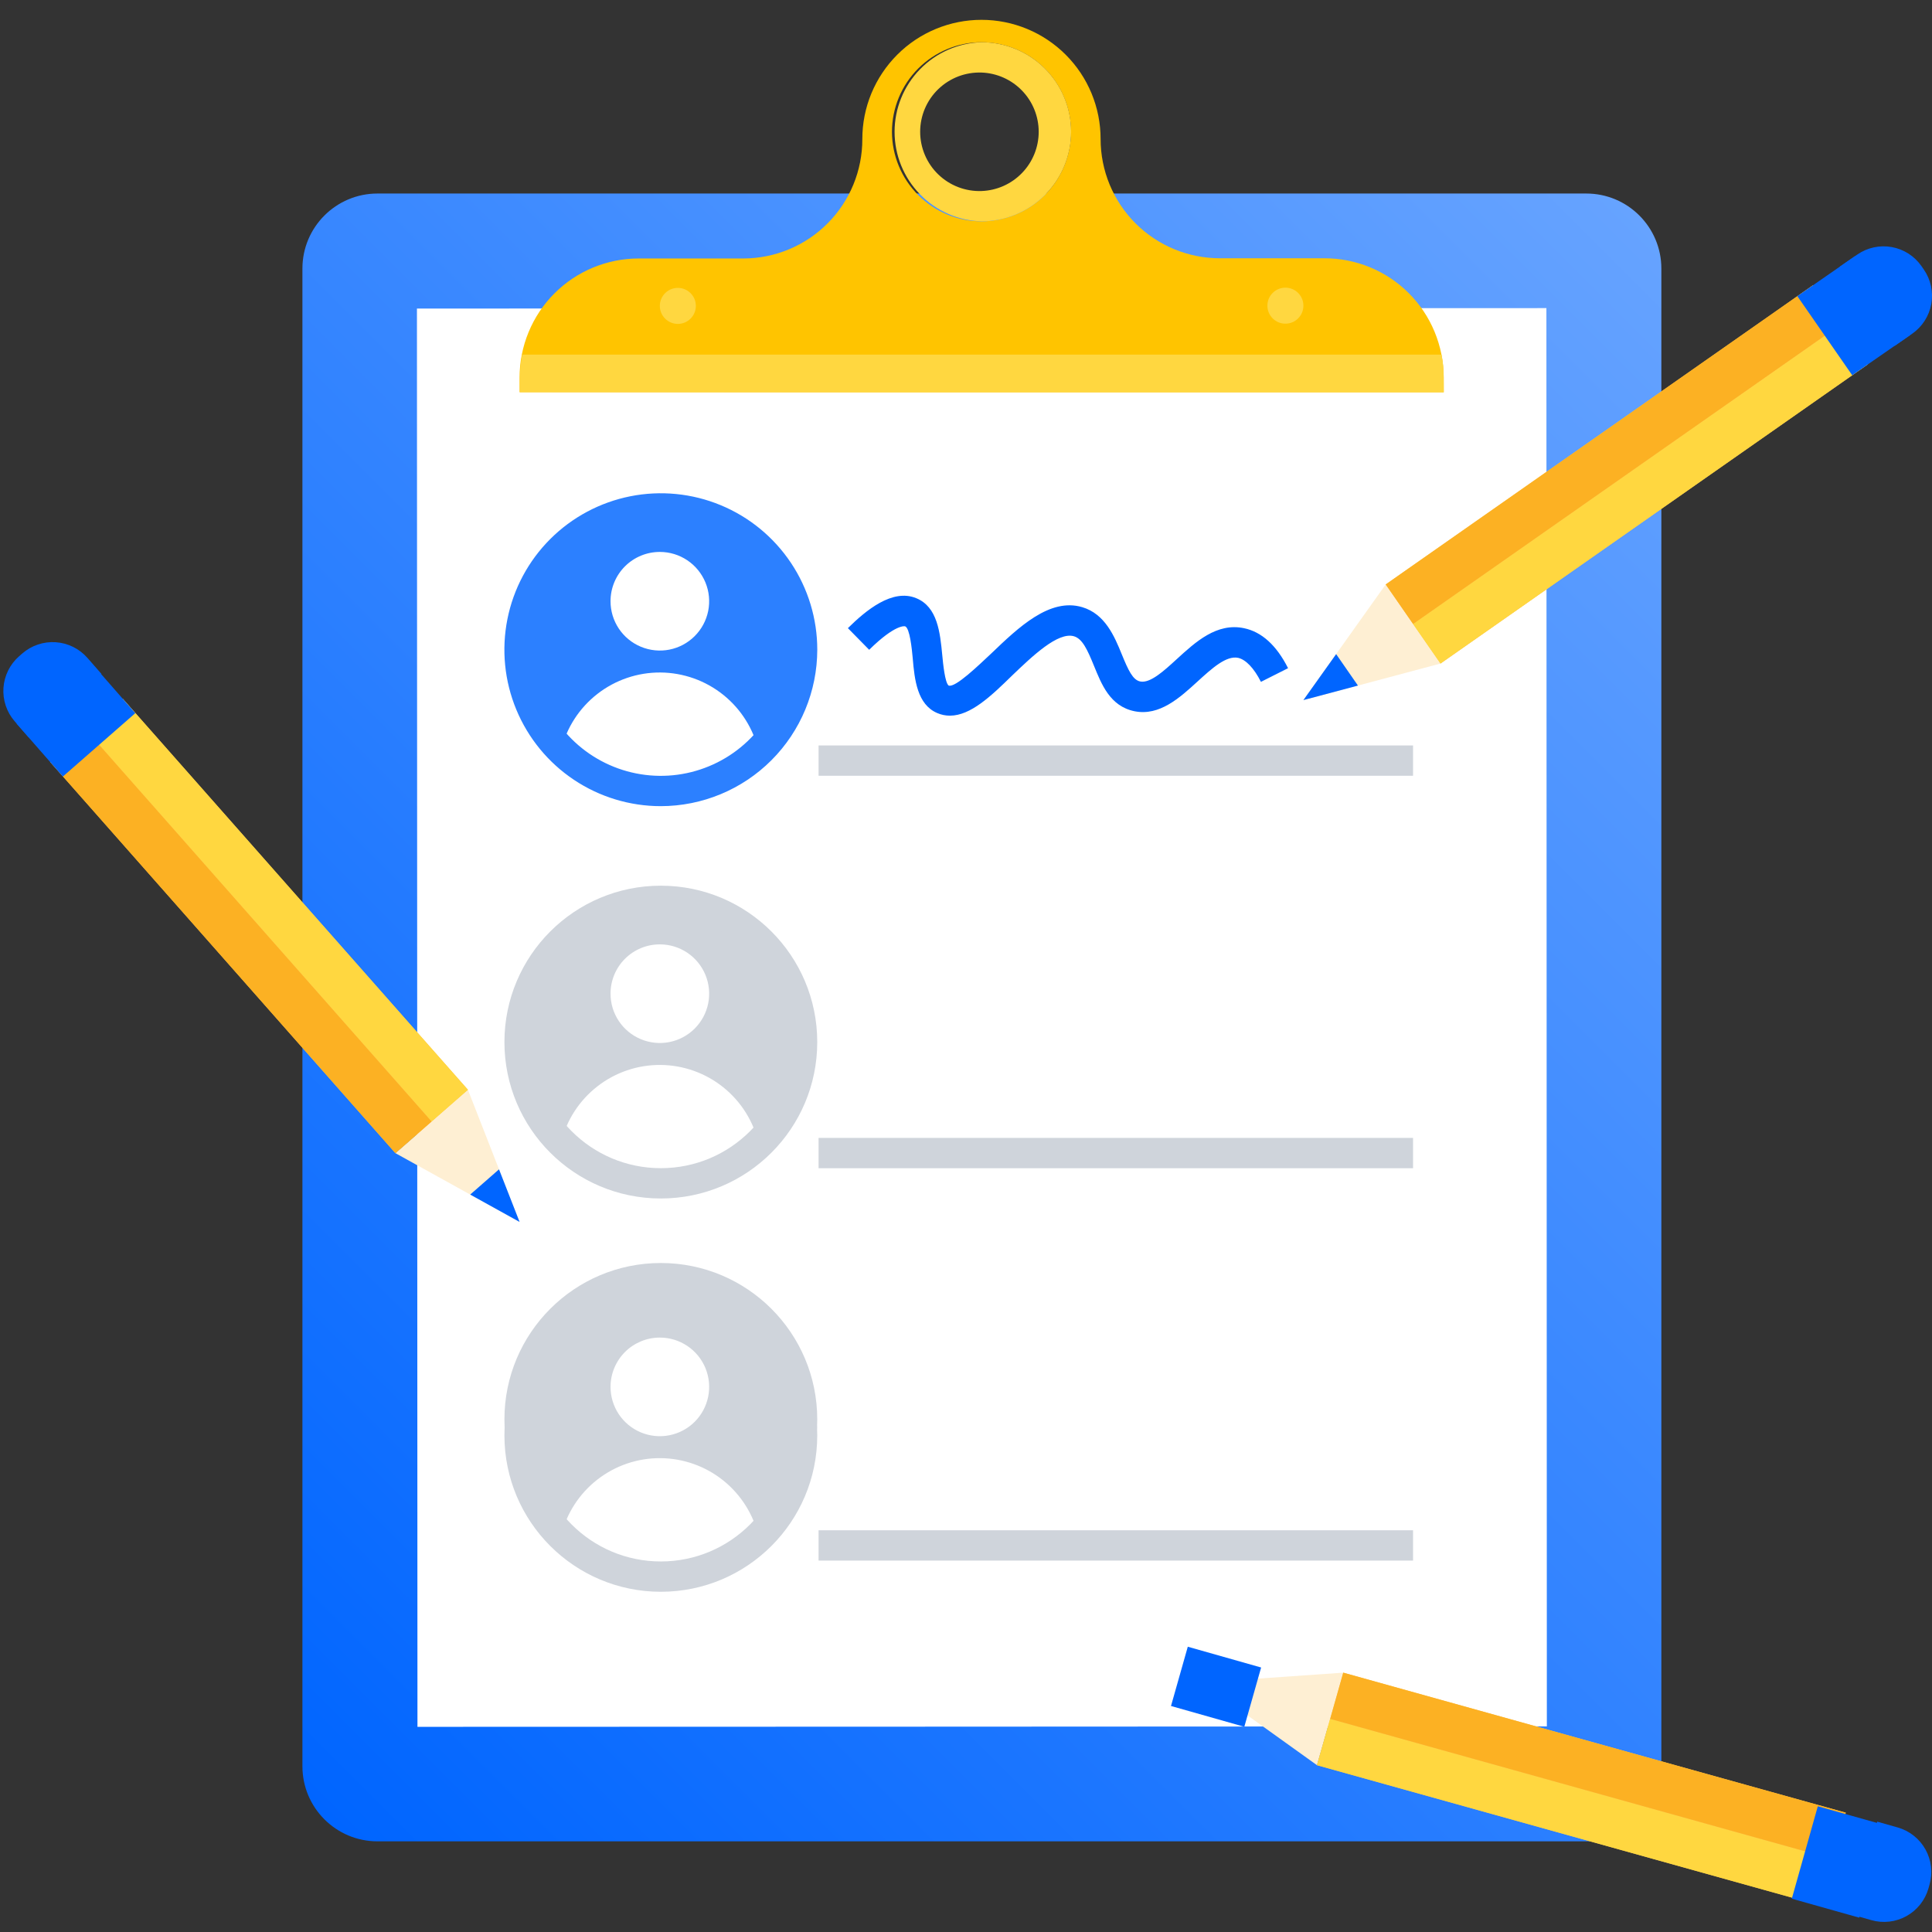 <svg width="94" height="94" viewBox="0 0 94 94" fill="none" xmlns="http://www.w3.org/2000/svg">
<rect x="0" y="0" width="94" height="94" fill="#333333" stroke="none"/>
<g clip-path="url(#clip0)">
<path d="M32.152 76.668C35.948 76.668 39.025 73.591 39.025 69.796C39.025 66 35.948 62.923 32.152 62.923C28.357 62.923 25.28 66 25.28 69.796C25.28 73.591 28.357 76.668 32.152 76.668Z" fill="#CFD4DB"/>
<path d="M32.153 76.672C33.929 76.672 35.637 75.981 36.914 74.746C36.666 73.662 36.06 72.693 35.193 71.997C34.326 71.3 33.249 70.917 32.137 70.908C31.025 70.9 29.943 71.267 29.066 71.95C28.188 72.633 27.567 73.592 27.302 74.672C28.59 75.954 30.335 76.674 32.153 76.672Z" fill="white"/>
<path d="M29.705 67.437C29.705 67.912 29.846 68.375 30.109 68.77C30.373 69.164 30.747 69.472 31.185 69.654C31.623 69.835 32.106 69.883 32.571 69.791C33.036 69.698 33.464 69.47 33.8 69.135C34.135 68.8 34.364 68.373 34.457 67.908C34.55 67.442 34.503 66.96 34.322 66.522C34.141 66.083 33.834 65.708 33.44 65.444C33.046 65.18 32.582 65.039 32.108 65.038C31.793 65.037 31.48 65.099 31.188 65.219C30.896 65.339 30.631 65.516 30.408 65.738C30.185 65.961 30.008 66.226 29.887 66.518C29.766 66.809 29.705 67.122 29.705 67.437Z" fill="white"/>
<path d="M32.152 76.668C35.948 76.668 39.025 73.591 39.025 69.796C39.025 66 35.948 62.923 32.152 62.923C28.357 62.923 25.28 66 25.28 69.796C25.28 73.591 28.357 76.668 32.152 76.668Z" stroke="#CFD4DB" stroke-width="1.475" stroke-miterlimit="10"/>
<path d="M77.18 9.416H18.367C16.35 9.416 14.714 11.051 14.714 13.068V85.936C14.714 87.953 16.35 89.589 18.367 89.589H77.18C79.197 89.589 80.832 87.953 80.832 85.936V13.068C80.832 11.051 79.197 9.416 77.18 9.416Z" fill="url(#paint0_linear)"/>
<path d="M75.239 14.991L75.261 83.995L44.348 84.01L20.311 84.018L20.286 15.013L75.239 14.991Z" fill="white"/>
<path d="M70.24 18.362C70.24 16.825 69.63 15.35 68.543 14.263C67.456 13.176 65.981 12.566 64.444 12.566H59.353C58.591 12.566 57.836 12.416 57.132 12.125C56.427 11.833 55.787 11.406 55.248 10.867C54.709 10.328 54.282 9.688 53.99 8.983C53.699 8.279 53.549 7.524 53.549 6.761C53.549 6 53.399 5.246 53.108 4.543C52.817 3.84 52.39 3.201 51.852 2.663C51.313 2.124 50.674 1.697 49.971 1.406C49.268 1.115 48.514 0.965 47.753 0.965C46.992 0.965 46.238 1.115 45.535 1.406C44.831 1.697 44.192 2.124 43.654 2.663C43.116 3.201 42.689 3.84 42.397 4.543C42.106 5.246 41.956 6 41.956 6.761C41.96 8.299 41.353 9.775 40.269 10.866C39.185 11.956 37.712 12.572 36.174 12.576H31.073C30.311 12.576 29.557 12.727 28.853 13.019C28.15 13.31 27.511 13.738 26.973 14.277C26.434 14.816 26.008 15.456 25.718 16.16C25.427 16.864 25.278 17.619 25.28 18.381V19.087H41.964H53.557H70.244L70.24 18.362ZM47.756 10.769C46.601 10.768 45.494 10.309 44.677 9.492C43.86 8.676 43.4 7.569 43.398 6.414C43.399 5.259 43.858 4.151 44.674 3.334C45.491 2.517 46.598 2.057 47.753 2.055C48.908 2.056 50.015 2.515 50.832 3.332C51.649 4.148 52.109 5.255 52.111 6.41C52.11 7.565 51.651 8.673 50.835 9.49C50.019 10.307 48.911 10.767 47.756 10.769Z" fill="#FFC400"/>
<path d="M47.757 2.055C46.623 2.088 45.547 2.562 44.757 3.375C43.967 4.189 43.525 5.278 43.525 6.412C43.525 7.546 43.967 8.635 44.757 9.449C45.547 10.262 46.623 10.736 47.757 10.769C48.912 10.768 50.02 10.308 50.837 9.491C51.655 8.674 52.114 7.566 52.115 6.41C52.113 5.255 51.653 4.148 50.836 3.332C50.019 2.515 48.911 2.056 47.757 2.055ZM47.757 9.294C47.369 9.308 46.983 9.243 46.622 9.105C46.26 8.966 45.93 8.756 45.651 8.487C45.372 8.218 45.151 7.896 44.999 7.539C44.848 7.183 44.77 6.799 44.77 6.412C44.77 6.025 44.848 5.641 44.999 5.285C45.151 4.928 45.372 4.606 45.651 4.337C45.93 4.068 46.26 3.858 46.622 3.719C46.983 3.581 47.369 3.517 47.757 3.53C48.503 3.557 49.21 3.873 49.728 4.41C50.247 4.947 50.537 5.665 50.537 6.412C50.537 7.159 50.247 7.877 49.728 8.414C49.21 8.952 48.503 9.267 47.757 9.294Z" fill="#FFD740"/>
<path d="M41.964 19.083H53.557H70.245V18.362C70.245 17.99 70.209 17.618 70.138 17.253H25.406C25.335 17.619 25.299 17.99 25.299 18.362V19.068L41.964 19.083Z" fill="#FFD740"/>
<path d="M63.416 34.062L70.089 32.284L67.42 28.436L63.416 34.062Z" fill="#FEEFD3"/>
<path d="M66.07 33.356L65.009 31.826L63.416 34.062L66.07 33.356Z" fill="#0065FF"/>
<path d="M92.182 16.825L89.512 12.976L90.363 12.386C90.853 12.046 91.457 11.915 92.044 12.021C92.63 12.127 93.151 12.462 93.491 12.952L93.6 13.11C93.94 13.599 94.071 14.204 93.965 14.791C93.859 15.377 93.524 15.898 93.035 16.238L92.184 16.828L92.182 16.825Z" fill="#0065FF"/>
<path d="M67.42 28.436L70.089 32.284L90.88 17.726L88.211 13.878L67.42 28.436Z" fill="#FDC150"/>
<path d="M68.751 30.362L70.085 32.284L90.876 17.726L89.542 15.804L68.751 30.362Z" fill="#FFD740"/>
<path d="M67.42 28.436L68.751 30.358L89.542 15.8L88.207 13.878L67.42 28.436Z" fill="#FCB123"/>
<path d="M87.448 14.408L90.118 18.257L92.925 16.31L90.255 12.461L87.448 14.408Z" fill="#0065FF"/>
<path d="M32.152 38.48C35.948 38.48 39.025 35.403 39.025 31.608C39.025 27.812 35.948 24.735 32.152 24.735C28.357 24.735 25.28 27.812 25.28 31.608C25.28 35.403 28.357 38.48 32.152 38.48Z" fill="#2C80FF"/>
<path d="M32.153 38.484C33.929 38.484 35.637 37.793 36.914 36.558C36.666 35.474 36.06 34.505 35.193 33.809C34.326 33.112 33.249 32.729 32.137 32.72C31.025 32.712 29.943 33.079 29.066 33.762C28.188 34.445 27.567 35.404 27.302 36.484C28.59 37.766 30.335 38.486 32.153 38.484Z" fill="white"/>
<path d="M29.705 29.249C29.704 29.724 29.844 30.188 30.107 30.583C30.37 30.978 30.745 31.286 31.183 31.468C31.621 31.65 32.103 31.699 32.569 31.607C33.034 31.515 33.462 31.287 33.798 30.952C34.134 30.617 34.363 30.19 34.457 29.725C34.55 29.259 34.503 28.777 34.322 28.338C34.141 27.899 33.834 27.524 33.44 27.26C33.046 26.996 32.583 26.854 32.108 26.854C31.793 26.853 31.48 26.914 31.189 27.034C30.898 27.154 30.633 27.33 30.409 27.553C30.186 27.775 30.009 28.04 29.888 28.331C29.767 28.622 29.705 28.934 29.705 29.249Z" fill="white"/>
<path d="M32.152 39.223C30.647 39.223 29.175 38.777 27.923 37.94C26.672 37.104 25.696 35.915 25.12 34.524C24.544 33.133 24.393 31.603 24.687 30.127C24.98 28.65 25.705 27.294 26.77 26.229C27.834 25.165 29.191 24.44 30.667 24.146C32.144 23.852 33.674 24.003 35.065 24.579C36.456 25.155 37.645 26.131 38.481 27.383C39.318 28.634 39.764 30.106 39.764 31.611C39.761 33.629 38.958 35.564 37.531 36.991C36.105 38.417 34.17 39.22 32.152 39.223ZM32.152 25.475C30.938 25.474 29.752 25.833 28.742 26.507C27.732 27.181 26.945 28.139 26.48 29.261C26.015 30.382 25.893 31.616 26.129 32.806C26.366 33.997 26.95 35.091 27.808 35.95C28.666 36.808 29.759 37.393 30.95 37.63C32.141 37.867 33.375 37.746 34.496 37.281C35.618 36.817 36.576 36.031 37.251 35.021C37.925 34.012 38.285 32.825 38.285 31.611C38.283 29.985 37.637 28.426 36.487 27.276C35.337 26.125 33.779 25.478 32.152 25.475Z" fill="#2C80FF"/>
<path d="M32.152 57.574C35.948 57.574 39.025 54.497 39.025 50.702C39.025 46.906 35.948 43.83 32.152 43.83C28.357 43.83 25.28 46.906 25.28 50.702C25.28 54.497 28.357 57.574 32.152 57.574Z" fill="#CFD4DB"/>
<path d="M32.153 57.578C33.929 57.578 35.637 56.887 36.914 55.652C36.666 54.568 36.06 53.599 35.193 52.903C34.326 52.206 33.249 51.823 32.137 51.814C31.025 51.806 29.943 52.173 29.066 52.856C28.188 53.539 27.567 54.498 27.302 55.578C28.59 56.86 30.335 57.58 32.153 57.578Z" fill="white"/>
<path d="M29.705 48.343C29.704 48.818 29.844 49.282 30.107 49.677C30.37 50.072 30.745 50.38 31.183 50.562C31.621 50.744 32.103 50.793 32.569 50.701C33.034 50.609 33.462 50.381 33.798 50.046C34.134 49.711 34.363 49.284 34.457 48.819C34.55 48.353 34.503 47.871 34.322 47.432C34.141 46.993 33.834 46.618 33.44 46.354C33.046 46.09 32.583 45.948 32.108 45.948C31.793 45.947 31.48 46.008 31.189 46.128C30.898 46.248 30.633 46.424 30.409 46.647C30.186 46.869 30.009 47.134 29.888 47.425C29.767 47.716 29.705 48.028 29.705 48.343Z" fill="white"/>
<path d="M32.152 57.574C35.948 57.574 39.025 54.497 39.025 50.702C39.025 46.906 35.948 43.83 32.152 43.83C28.357 43.83 25.28 46.906 25.28 50.702C25.28 54.497 28.357 57.574 32.152 57.574Z" stroke="#CFD4DB" stroke-width="1.475" stroke-miterlimit="10"/>
<path d="M32.152 75.933C35.948 75.933 39.025 72.856 39.025 69.06C39.025 65.265 35.948 62.188 32.152 62.188C28.357 62.188 25.28 65.265 25.28 69.06C25.28 72.856 28.357 75.933 32.152 75.933Z" fill="#CFD4DB"/>
<path d="M32.153 75.933C33.929 75.932 35.637 75.242 36.914 74.007C36.666 72.923 36.059 71.954 35.192 71.258C34.325 70.562 33.248 70.179 32.136 70.171C31.024 70.163 29.942 70.53 29.065 71.213C28.187 71.897 27.566 72.856 27.302 73.936C28.591 75.218 30.335 75.936 32.153 75.933Z" fill="white"/>
<path d="M29.705 66.702C29.705 67.176 29.846 67.64 30.109 68.034C30.373 68.429 30.747 68.736 31.185 68.918C31.623 69.1 32.106 69.147 32.571 69.055C33.036 68.963 33.464 68.735 33.8 68.399C34.135 68.064 34.364 67.637 34.457 67.172C34.55 66.707 34.503 66.225 34.322 65.786C34.141 65.347 33.834 64.973 33.44 64.709C33.046 64.444 32.582 64.303 32.108 64.302C31.793 64.302 31.48 64.364 31.189 64.484C30.897 64.604 30.632 64.781 30.409 65.004C30.186 65.227 30.009 65.491 29.888 65.783C29.767 66.074 29.705 66.386 29.705 66.702Z" fill="white"/>
<path d="M32.152 75.933C35.948 75.933 39.025 72.856 39.025 69.06C39.025 65.265 35.948 62.188 32.152 62.188C28.357 62.188 25.28 65.265 25.28 69.06C25.28 72.856 28.357 75.933 32.152 75.933Z" stroke="#CFD4DB" stroke-width="1.475" stroke-miterlimit="10"/>
<path d="M32.152 76.709C35.948 76.709 39.025 73.632 39.025 69.837C39.025 66.041 35.948 62.964 32.152 62.964C28.357 62.964 25.28 66.041 25.28 69.837C25.28 73.632 28.357 76.709 32.152 76.709Z" fill="#CFD4DB"/>
<path d="M32.153 76.709C33.929 76.709 35.637 76.018 36.914 74.783C36.666 73.699 36.06 72.73 35.193 72.034C34.326 71.337 33.249 70.954 32.137 70.945C31.025 70.937 29.943 71.304 29.066 71.987C28.188 72.67 27.567 73.629 27.302 74.709C28.59 75.992 30.335 76.711 32.153 76.709Z" fill="white"/>
<path d="M29.705 67.478C29.705 67.952 29.846 68.416 30.109 68.811C30.373 69.205 30.747 69.513 31.185 69.694C31.623 69.876 32.106 69.924 32.571 69.831C33.036 69.739 33.464 69.511 33.8 69.176C34.135 68.841 34.364 68.413 34.457 67.948C34.55 67.483 34.503 67.001 34.322 66.562C34.141 66.124 33.834 65.749 33.44 65.485C33.046 65.221 32.582 65.079 32.108 65.079C31.793 65.078 31.48 65.14 31.189 65.26C30.897 65.381 30.632 65.557 30.409 65.78C30.186 66.003 30.009 66.268 29.888 66.559C29.767 66.85 29.705 67.163 29.705 67.478Z" fill="white"/>
<path d="M32.152 76.709C35.948 76.709 39.025 73.632 39.025 69.837C39.025 66.041 35.948 62.964 32.152 62.964C28.357 62.964 25.28 66.041 25.28 69.837C25.28 73.632 28.357 76.709 32.152 76.709Z" stroke="#CFD4DB" stroke-width="1.475" stroke-miterlimit="10"/>
<path d="M68.751 36.269H39.827V37.744H68.751V36.269Z" fill="#CFD4DB"/>
<path d="M68.751 55.364H39.827V56.839H68.751V55.364Z" fill="#CFD4DB"/>
<path d="M68.751 74.454H39.827V75.929H68.751V74.454Z" fill="#CFD4DB"/>
<path d="M46.219 34.82C46.008 34.821 45.799 34.778 45.605 34.695C44.629 34.281 44.496 33.079 44.407 32.014C44.367 31.578 44.267 30.558 44.038 30.473C44.038 30.473 43.587 30.336 42.289 31.615L41.254 30.562C42.123 29.704 43.416 28.621 44.581 29.105C45.616 29.53 45.738 30.772 45.845 31.874C45.886 32.306 45.975 33.205 46.152 33.353C46.47 33.486 47.631 32.351 48.219 31.804C49.557 30.521 51.073 29.072 52.655 29.541C53.764 29.87 54.222 30.957 54.577 31.83C54.895 32.606 55.113 33.087 55.479 33.157C55.96 33.253 56.618 32.654 57.254 32.07C58.167 31.234 59.202 30.284 60.529 30.565C61.387 30.743 62.108 31.397 62.67 32.51L61.35 33.175C61.006 32.495 60.61 32.092 60.241 32.007C59.66 31.889 58.98 32.506 58.263 33.16C57.398 33.952 56.414 34.846 55.206 34.606C53.997 34.366 53.587 33.271 53.224 32.388C52.903 31.6 52.662 31.079 52.252 30.957C51.476 30.732 50.237 31.915 49.243 32.868C48.226 33.863 47.224 34.82 46.219 34.82Z" fill="#0065FF"/>
<path d="M32.98 15.759C33.464 15.759 33.856 15.367 33.856 14.883C33.856 14.399 33.464 14.007 32.98 14.007C32.496 14.007 32.104 14.399 32.104 14.883C32.104 15.367 32.496 15.759 32.98 15.759Z" fill="#FFD740"/>
<path d="M62.54 15.748C63.024 15.748 63.416 15.356 63.416 14.872C63.416 14.388 63.024 13.996 62.54 13.996C62.056 13.996 61.664 14.388 61.664 14.872C61.664 15.356 62.056 15.748 62.54 15.748Z" fill="#FFD740"/>
<path d="M25.28 59.452L22.766 53.02L19.239 56.106L25.28 59.452Z" fill="#FEEFD3"/>
<path d="M22.877 58.121L25.28 59.452L24.279 56.894L22.877 58.121Z" fill="#0065FF"/>
<path d="M4.923 32.798L1.4 35.88L0.719 35.1C0.524 34.878 0.375 34.619 0.281 34.339C0.186 34.059 0.148 33.762 0.168 33.467C0.188 33.172 0.267 32.884 0.398 32.619C0.53 32.354 0.713 32.118 0.936 31.924L1.081 31.797C1.53 31.405 2.116 31.207 2.711 31.247C3.305 31.286 3.86 31.561 4.253 32.009L4.934 32.788L4.923 32.798Z" fill="#0065FF"/>
<path d="M19.239 56.106L22.766 53.02L5.968 33.992L2.445 37.075L19.239 56.106Z" fill="#FDC150"/>
<path d="M21.003 54.565L22.766 53.023L5.971 33.996L4.208 35.537L21.003 54.565Z" fill="#FFD740"/>
<path d="M19.239 56.107L20.999 54.569L4.205 35.538L2.445 37.079L19.239 56.107Z" fill="#FCB123"/>
<path d="M3.059 37.782L6.584 34.698L4.335 32.127L0.81 35.211L3.059 37.782Z" fill="#0065FF"/>
<path d="M58.466 81.862L64.078 85.884L65.357 81.382L58.466 81.862Z" fill="#FEEFD3"/>
<path d="M57.791 80.12L56.974 83.004L60.541 84.015L61.359 81.131L57.791 80.12Z" fill="#0065FF"/>
<path d="M90.058 93.138L91.336 88.632L92.332 88.914C92.616 88.995 92.881 89.131 93.112 89.314C93.344 89.497 93.537 89.724 93.681 89.981C93.825 90.239 93.917 90.523 93.951 90.816C93.985 91.109 93.962 91.406 93.881 91.69L93.829 91.875C93.748 92.159 93.612 92.424 93.429 92.656C93.246 92.887 93.019 93.081 92.762 93.224C92.504 93.368 92.22 93.46 91.927 93.494C91.634 93.528 91.337 93.505 91.053 93.424L90.057 93.142L90.058 93.138Z" fill="#0065FF"/>
<path d="M65.357 81.382L64.078 85.884L88.525 92.701L89.804 88.195L65.357 81.382Z" fill="#FDC150"/>
<path d="M64.714 83.633L64.074 85.884L88.521 92.701L89.161 90.45L64.714 83.633Z" fill="#FFD740"/>
<path d="M65.354 81.382L64.718 83.629L89.165 90.446L89.804 88.195L65.354 81.382Z" fill="#FCB123"/>
<path d="M88.444 87.883L87.179 92.379L90.458 93.302L91.723 88.805L88.444 87.883Z" fill="#0065FF"/>
</g>
<defs>
<linearGradient id="paint0_linear" x1="12.257" y1="85.01" x2="83.262" y2="14.01" gradientUnits="userSpaceOnUse">
<stop stop-color="#0065FF"/>
<stop offset="1" stop-color="#66A3FF"/>
</linearGradient>
<clipPath id="clip0">
<rect width="93.84" height="92.528" fill="white" transform="translate(0.16 0.976)"/>
</clipPath>
</defs>
</svg>
